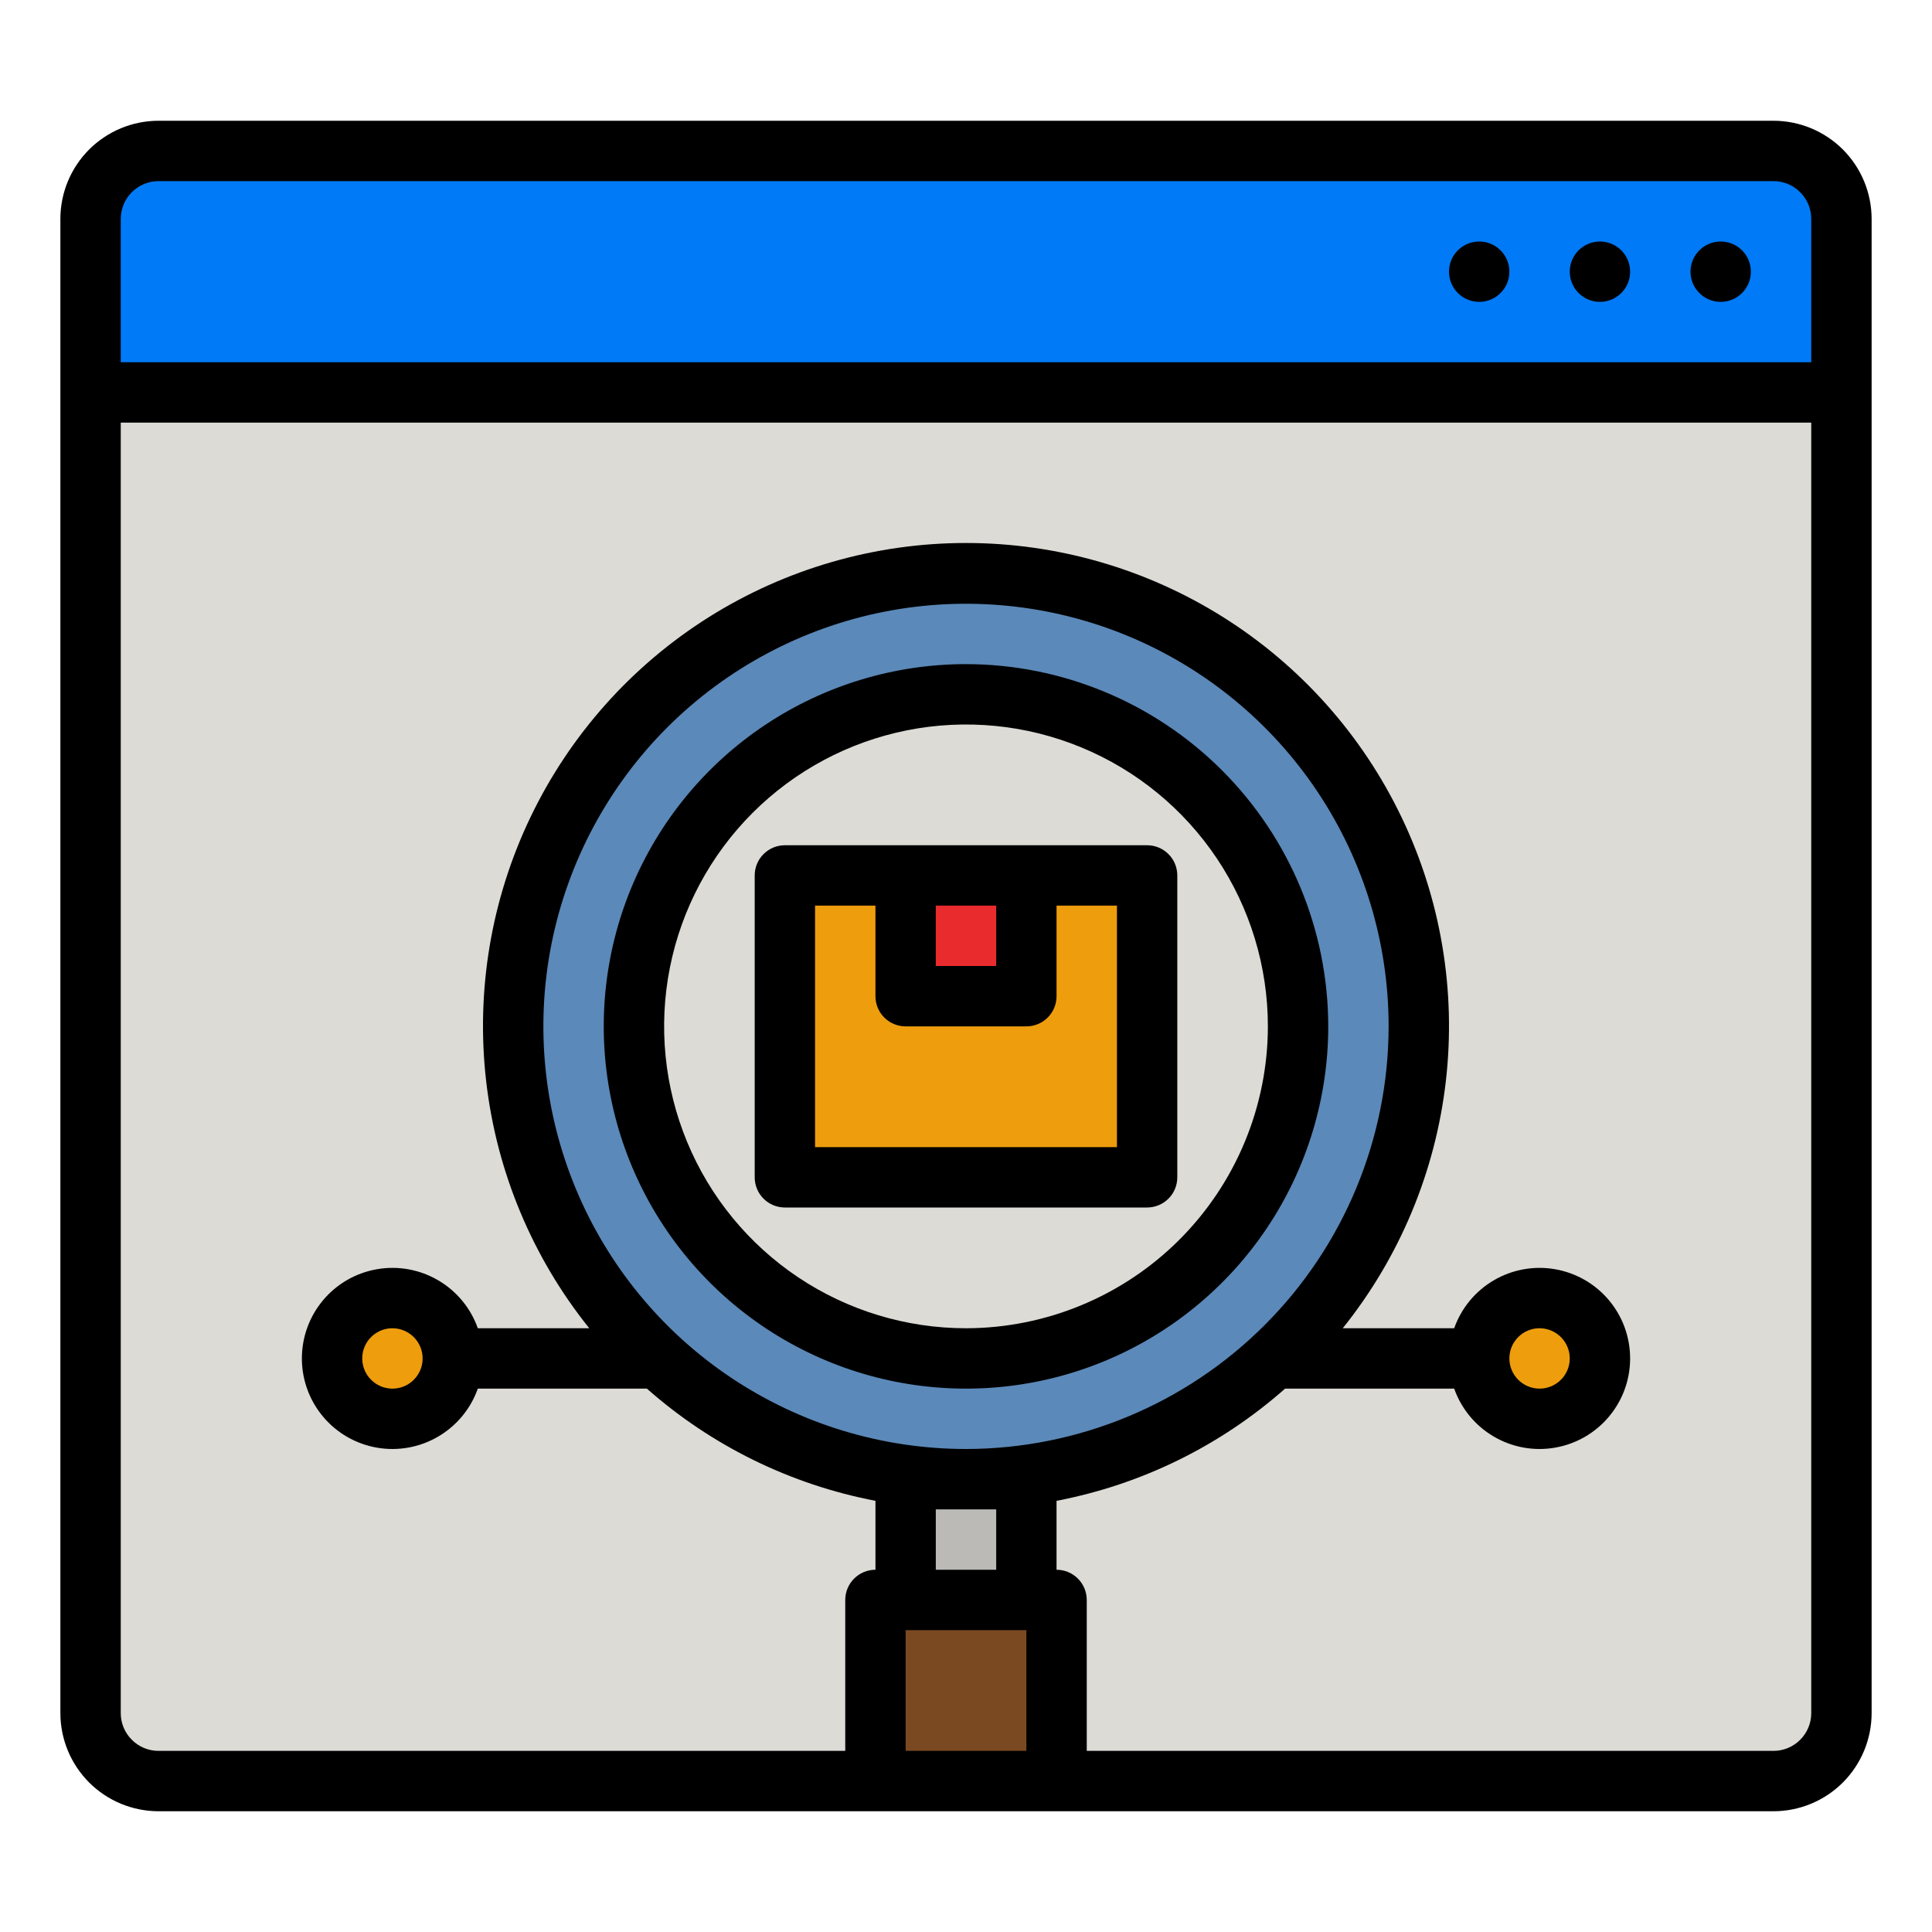 <svg width="60" height="60" viewBox="0 0 60 60" fill="none" xmlns="http://www.w3.org/2000/svg">
<path d="M55.078 4.688H4.922C3.757 4.688 2.812 5.632 2.812 6.797V53.203C2.812 54.368 3.757 55.312 4.922 55.312H55.078C56.243 55.312 57.188 54.368 57.188 53.203V6.797C57.188 5.632 56.243 4.688 55.078 4.688Z" fill="#DCDBD6"/>
<path d="M4.922 4.688H55.078C55.638 4.688 56.174 4.91 56.57 5.305C56.965 5.701 57.188 6.237 57.188 6.797V12.188H2.812V6.797C2.812 6.237 3.035 5.701 3.43 5.305C3.826 4.91 4.362 4.688 4.922 4.688Z" fill="#007AF6"/>
<path d="M30 45.938C37.767 45.938 44.062 39.642 44.062 31.875C44.062 24.108 37.767 17.812 30 17.812C22.233 17.812 15.938 24.108 15.938 31.875C15.938 39.642 22.233 45.938 30 45.938Z" fill="#5B89B9"/>
<path d="M30 42.188C35.695 42.188 40.312 37.57 40.312 31.875C40.312 26.18 35.695 21.562 30 21.562C24.305 21.562 19.688 26.18 19.688 31.875C19.688 37.57 24.305 42.188 30 42.188Z" fill="#DCDBD6"/>
<path d="M28.125 45.938H31.875V49.688H28.125V45.938Z" fill="#BBBAB6"/>
<path d="M27.188 49.688H32.812V55.312H27.188V49.688Z" fill="#7A4922"/>
<path d="M24.375 27.188H35.625V36.562H24.375V27.188Z" fill="#EE9D0D"/>
<path d="M28.125 27.188H31.875V30.938H28.125V27.188Z" fill="#EA2B2D"/>
<path d="M12.188 44.062C13.223 44.062 14.062 43.223 14.062 42.188C14.062 41.152 13.223 40.312 12.188 40.312C11.152 40.312 10.312 41.152 10.312 42.188C10.312 43.223 11.152 44.062 12.188 44.062Z" fill="#EE9D0D"/>
<path d="M47.812 44.062C48.848 44.062 49.688 43.223 49.688 42.188C49.688 41.152 48.848 40.312 47.812 40.312C46.777 40.312 45.938 41.152 45.938 42.188C45.938 43.223 46.777 44.062 47.812 44.062Z" fill="#EE9D0D"/>
<path d="M55.078 3.75H4.922C4.114 3.751 3.34 4.072 2.768 4.643C2.197 5.215 1.876 5.989 1.875 6.797V53.203C1.876 54.011 2.197 54.785 2.768 55.357C3.34 55.928 4.114 56.249 4.922 56.25H55.078C55.886 56.249 56.66 55.928 57.232 55.357C57.803 54.785 58.124 54.011 58.125 53.203V6.797C58.124 5.989 57.803 5.215 57.232 4.643C56.66 4.072 55.886 3.751 55.078 3.75ZM31.875 54.375H28.125V50.625H31.875V54.375ZM29.062 48.75V46.875H30.938V48.75H29.062ZM30 45C27.404 45 24.866 44.23 22.708 42.788C20.55 41.346 18.867 39.296 17.874 36.898C16.881 34.499 16.621 31.86 17.127 29.314C17.634 26.768 18.884 24.43 20.719 22.594C22.555 20.759 24.893 19.509 27.439 19.002C29.985 18.496 32.624 18.756 35.023 19.749C37.421 20.742 39.471 22.425 40.913 24.583C42.355 26.741 43.125 29.279 43.125 31.875C43.121 35.355 41.737 38.691 39.276 41.151C36.816 43.612 33.48 44.996 30 45ZM56.25 53.203C56.25 53.514 56.126 53.812 55.906 54.031C55.687 54.251 55.389 54.375 55.078 54.375H33.75V49.688C33.75 49.439 33.651 49.2 33.475 49.025C33.3 48.849 33.061 48.75 32.812 48.75V46.609C35.448 46.105 37.899 44.902 39.91 43.125H45.161C45.382 43.751 45.818 44.278 46.39 44.613C46.962 44.949 47.635 45.072 48.288 44.959C48.942 44.847 49.536 44.508 49.963 44C50.391 43.493 50.625 42.851 50.625 42.188C50.625 41.524 50.391 40.882 49.963 40.375C49.536 39.867 48.942 39.528 48.288 39.416C47.635 39.303 46.962 39.426 46.39 39.762C45.818 40.097 45.382 40.624 45.161 41.25H41.7C43.469 39.045 44.579 36.384 44.902 33.576C45.225 30.767 44.747 27.924 43.524 25.375C42.301 22.826 40.383 20.674 37.99 19.168C35.597 17.663 32.827 16.863 30 16.863C27.173 16.863 24.403 17.663 22.01 19.168C19.617 20.674 17.699 22.826 16.476 25.375C15.253 27.924 14.775 30.767 15.098 33.576C15.421 36.384 16.531 39.045 18.3 41.25H14.839C14.618 40.624 14.182 40.097 13.61 39.762C13.038 39.426 12.365 39.303 11.711 39.416C11.058 39.528 10.464 39.867 10.037 40.375C9.609 40.882 9.375 41.524 9.375 42.188C9.375 42.851 9.609 43.493 10.037 44C10.464 44.508 11.058 44.847 11.711 44.959C12.365 45.072 13.038 44.949 13.61 44.613C14.182 44.278 14.618 43.751 14.839 43.125H20.09C22.101 44.902 24.552 46.105 27.188 46.609V48.75C26.939 48.75 26.7 48.849 26.525 49.025C26.349 49.2 26.25 49.439 26.25 49.688V54.375H4.922C4.611 54.375 4.313 54.251 4.094 54.031C3.874 53.812 3.75 53.514 3.75 53.203V13.125H56.25V53.203ZM46.875 42.188C46.875 42.002 46.93 41.821 47.033 41.667C47.136 41.513 47.282 41.392 47.454 41.321C47.625 41.25 47.813 41.232 47.995 41.268C48.177 41.304 48.344 41.394 48.475 41.525C48.606 41.656 48.696 41.823 48.732 42.005C48.768 42.187 48.75 42.375 48.679 42.546C48.608 42.718 48.487 42.864 48.333 42.967C48.179 43.07 47.998 43.125 47.812 43.125C47.564 43.125 47.326 43.026 47.15 42.85C46.974 42.674 46.875 42.436 46.875 42.188ZM13.125 42.188C13.125 42.373 13.07 42.554 12.967 42.708C12.864 42.862 12.718 42.983 12.546 43.054C12.375 43.125 12.187 43.143 12.005 43.107C11.823 43.071 11.656 42.981 11.525 42.85C11.393 42.719 11.304 42.552 11.268 42.37C11.232 42.188 11.25 42 11.321 41.829C11.392 41.657 11.512 41.511 11.667 41.408C11.821 41.305 12.002 41.25 12.188 41.25C12.436 41.25 12.674 41.349 12.85 41.525C13.026 41.701 13.125 41.939 13.125 42.188ZM56.25 11.25H3.75V6.797C3.75 6.486 3.874 6.188 4.094 5.969C4.313 5.749 4.611 5.625 4.922 5.625H55.078C55.389 5.625 55.687 5.749 55.906 5.969C56.126 6.188 56.25 6.486 56.25 6.797V11.25Z" fill="black"/>
<path d="M53.438 9.375C53.955 9.375 54.375 8.955 54.375 8.438C54.375 7.92 53.955 7.5 53.438 7.5C52.92 7.5 52.5 7.92 52.5 8.438C52.5 8.955 52.92 9.375 53.438 9.375Z" fill="black"/>
<path d="M49.688 9.375C50.205 9.375 50.625 8.955 50.625 8.438C50.625 7.92 50.205 7.5 49.688 7.5C49.17 7.5 48.75 7.92 48.75 8.438C48.75 8.955 49.17 9.375 49.688 9.375Z" fill="black"/>
<path d="M45.938 9.375C46.455 9.375 46.875 8.955 46.875 8.438C46.875 7.92 46.455 7.5 45.938 7.5C45.42 7.5 45 7.92 45 8.438C45 8.955 45.42 9.375 45.938 9.375Z" fill="black"/>
<path d="M30 20.625C27.775 20.625 25.6 21.285 23.75 22.521C21.9 23.757 20.458 25.514 19.606 27.57C18.755 29.625 18.532 31.887 18.966 34.07C19.4 36.252 20.472 38.257 22.045 39.83C23.618 41.403 25.623 42.475 27.805 42.909C29.988 43.343 32.249 43.12 34.305 42.269C36.361 41.417 38.118 39.975 39.354 38.125C40.59 36.275 41.25 34.1 41.25 31.875C41.247 28.892 40.06 26.033 37.951 23.924C35.842 21.815 32.983 20.628 30 20.625ZM30 41.25C28.146 41.25 26.333 40.7 24.791 39.67C23.25 38.64 22.048 37.176 21.339 35.463C20.629 33.75 20.443 31.865 20.805 30.046C21.167 28.227 22.06 26.557 23.371 25.246C24.682 23.935 26.352 23.042 28.171 22.68C29.99 22.318 31.875 22.504 33.588 23.214C35.301 23.923 36.765 25.125 37.795 26.666C38.825 28.208 39.375 30.021 39.375 31.875C39.372 34.361 38.384 36.743 36.626 38.501C34.868 40.258 32.486 41.247 30 41.25Z" fill="black"/>
<path d="M35.625 26.25H24.375C24.126 26.25 23.888 26.349 23.712 26.525C23.536 26.7 23.438 26.939 23.438 27.188V36.562C23.438 36.811 23.536 37.05 23.712 37.225C23.888 37.401 24.126 37.5 24.375 37.5H35.625C35.874 37.5 36.112 37.401 36.288 37.225C36.464 37.05 36.562 36.811 36.562 36.562V27.188C36.562 26.939 36.464 26.7 36.288 26.525C36.112 26.349 35.874 26.25 35.625 26.25ZM29.062 28.125H30.938V30H29.062V28.125ZM34.688 35.625H25.312V28.125H27.188V30.938C27.188 31.186 27.286 31.425 27.462 31.6C27.638 31.776 27.876 31.875 28.125 31.875H31.875C32.124 31.875 32.362 31.776 32.538 31.6C32.714 31.425 32.812 31.186 32.812 30.938V28.125H34.688V35.625Z" fill="black"/>
</svg>
